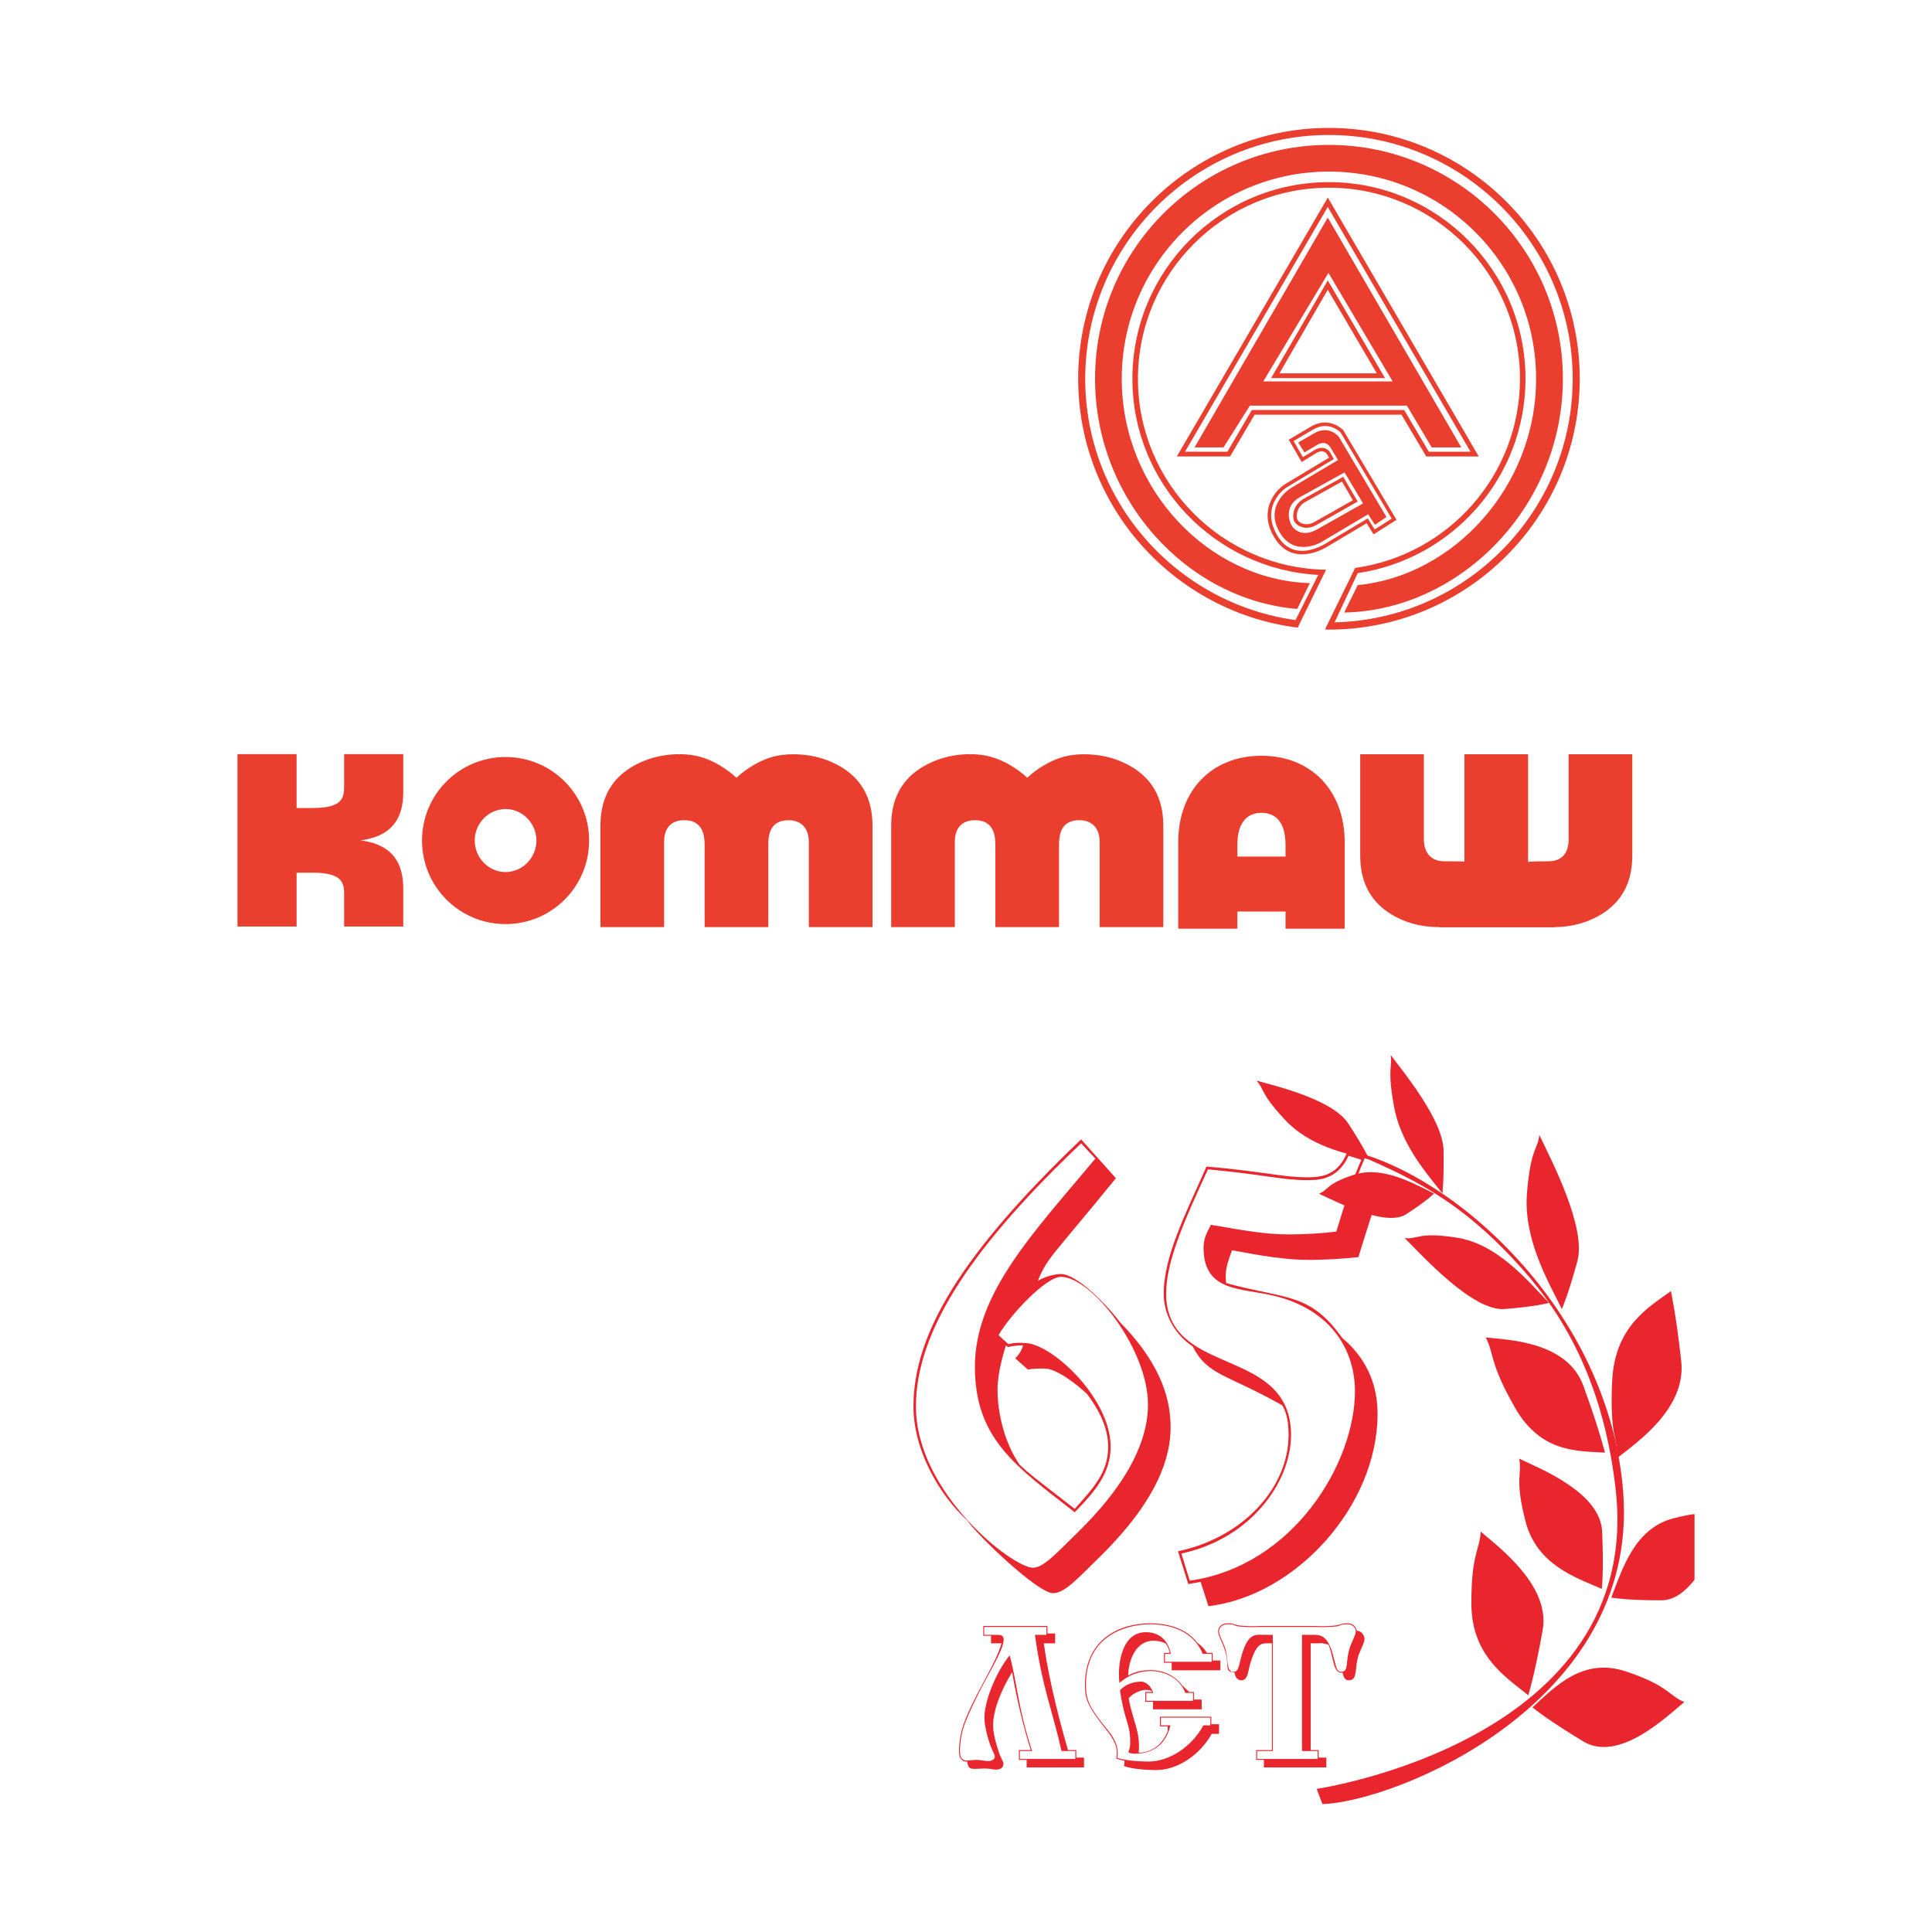 <?xml version="1.0" encoding="utf-8"?>
<!-- Generator: Adobe Illustrator 13.0.0, SVG Export Plug-In . SVG Version: 6.00 Build 14948)  -->
<!DOCTYPE svg PUBLIC "-//W3C//DTD SVG 1.0//EN" "http://www.w3.org/TR/2001/REC-SVG-20010904/DTD/svg10.dtd">
<svg version="1.0" id="Layer_1" xmlns="http://www.w3.org/2000/svg" xmlns:xlink="http://www.w3.org/1999/xlink" x="0px" y="0px"
	 width="192.756px" height="192.756px" viewBox="0 0 192.756 192.756" enable-background="new 0 0 192.756 192.756"
	 xml:space="preserve">
<g>
	<polygon fill-rule="evenodd" clip-rule="evenodd" fill="#FFFFFF" points="0,0 192.756,0 192.756,192.756 0,192.756 0,0 	"/>
	<path fill-rule="evenodd" clip-rule="evenodd" fill="#EA3E2F" d="M40.233,78.942c0,1.759-0.376,4.422-4.281,4.901
		c3.904,0.48,4.281,3.143,4.281,4.902v3.697h-5.899V89.31c0-1.12-0.065-2.211-2.992-2.239h-1.75v5.372h-5.899V75.244h5.899v5.372
		h1.628c3.049,0,3.114-1.101,3.114-2.23v-3.142h5.899V78.942L40.233,78.942z"/>
	<path fill-rule="evenodd" clip-rule="evenodd" fill="#EA3E2F" d="M50.441,75.527c4.601,0,8.336,3.725,8.336,8.335
		c0,4.601-3.735,8.336-8.336,8.336c-4.61,0-8.336-3.735-8.336-8.336C42.105,79.252,45.831,75.527,50.441,75.527L50.441,75.527z
		 M50.441,87.004c1.684,0,3.077-1.42,3.077-3.142c0-1.731-1.393-3.143-3.077-3.143c-1.693,0-3.076,1.412-3.076,3.143
		C47.365,85.584,48.748,87.004,50.441,87.004L50.441,87.004z"/>
	<path fill-rule="evenodd" clip-rule="evenodd" fill="#EA3E2F" d="M125.85,75.404c4.949,0,8.308,3.453,8.308,8.608v8.646h-5.899
		v-1.712h-4.808v1.712h-5.898v-8.646C117.552,78.857,120.9,75.404,125.85,75.404L125.85,75.404z M128.258,85.462v-1.148
		c0-2.644-1.289-3.218-2.408-3.218c-1.082,0-2.399,0.574-2.399,3.218v1.148H128.258L128.258,85.462z"/>
	<path fill-rule="evenodd" clip-rule="evenodd" fill="#EA3E2F" d="M99.309,92.499V84.38c0-0.866-0.075-2.55-2.022-2.55
		c-2.023,0-2.023,1.788-2.023,2.202v8.467h-6.351V82.46c0-1.722,0.311-4.996,4.525-6.614c1.581-0.621,3.726-0.799,5.392-0.348
		c1.316,0.348,2.709,1.204,3.659,2.098c0.95-0.894,2.343-1.75,3.65-2.098c0.631-0.169,1.309-0.245,1.985-0.245
		c1.147,0,2.343,0.179,3.406,0.593c4.215,1.618,4.534,4.893,4.534,6.614v10.039h-6.35v-8.467c0-1.684-1.035-2.202-2.032-2.202
		c-1.939,0-2.023,1.618-2.023,2.55v8.119H99.309L99.309,92.499z"/>
	<path fill-rule="evenodd" clip-rule="evenodd" fill="#EA3E2F" d="M70.302,92.499V84.38c0-0.866-0.084-2.55-2.032-2.55
		c-2.013,0-2.013,1.788-2.013,2.202v8.467h-6.351V82.46c0-1.722,0.311-4.996,4.516-6.614c1.59-0.621,3.735-0.799,5.401-0.348
		c1.308,0.348,2.7,1.204,3.65,2.098c0.959-0.894,2.343-1.75,3.65-2.098c0.64-0.169,1.308-0.245,1.985-0.245
		c1.157,0,2.343,0.179,3.416,0.593c4.206,1.618,4.525,4.893,4.525,6.614v10.039h-6.351v-8.467c0-1.684-1.035-2.202-2.022-2.202
		c-1.947,0-2.023,1.618-2.023,2.55v8.119H70.302L70.302,92.499z"/>
	<path fill-rule="evenodd" clip-rule="evenodd" fill="#EA3E2F" d="M135.709,75.253h6.352v8.468c0,1.684,1.034,2.211,2.022,2.211
		c1.947,0,2.022,0.028,2.022,0.028V75.253h6.352v10.745c0,0,0.084-0.066,2.022-0.066c2.022,0,2.022-1.797,2.022-2.211v-8.468h6.351
		v10.039c0,1.722-0.31,4.996-4.516,6.624c-0.95,0.367-2.099,0.574-3.218,0.583v0.019H143.65v-0.019
		c-1.157,0-2.343-0.169-3.415-0.583c-4.206-1.628-4.526-4.902-4.526-6.624V75.253L135.709,75.253z"/>
	<path fill-rule="evenodd" clip-rule="evenodd" fill="#EA3E2F" d="M132.586,14.457c12.89,0,23.342,10.443,23.342,23.333
		c0,12.748-10.217,23.097-21.817,23.323l1.346-2.738c9.493-0.894,17.8-9.766,17.8-20.585c0-11.413-9.248-20.671-20.67-20.671
		c-11.413,0-20.67,9.258-20.67,20.671c0,11.055,8.693,20.086,18.77,20.388l-1.261,2.578c-10.961-0.913-20.172-10.867-20.172-22.966
		C109.253,24.9,119.696,14.457,132.586,14.457L132.586,14.457z"/>
	<path fill-rule="evenodd" clip-rule="evenodd" fill="#EA3E2F" d="M132.586,12.763c13.803,0,25.026,11.224,25.026,25.027
		c0,13.802-11.224,25.026-25.026,25.026l-0.396-0.009l3.011-6.143c9.277-1.28,16.446-9.249,16.446-18.874
		c0-10.51-8.553-19.062-19.062-19.062c-10.5,0-19.052,8.552-19.052,19.062c0,10.415,8.393,18.892,18.77,19.052l-2.832,5.777
		c-12.325-1.543-21.902-12.09-21.902-24.829C107.569,23.987,118.793,12.763,132.586,12.763L132.586,12.763z M133.15,62.091
		c13.144-0.301,23.756-11.083,23.756-24.302c0-13.407-10.913-24.321-24.32-24.321s-24.312,10.914-24.312,24.321
		c0,12.278,9.146,22.438,20.98,24.076l2.268-4.507c-10.32-0.555-18.543-9.117-18.543-19.569c0-10.811,8.796-19.617,19.606-19.617
		c10.819,0,19.616,8.807,19.616,19.617c0,9.841-7.282,17.998-16.737,19.391L133.15,62.091L133.15,62.091z"/>
	<path fill-rule="evenodd" clip-rule="evenodd" fill="#EA3E2F" d="M142.842,44.639l-2.475-4.168h-15.665l-2.635,4.168h-2.889
		l13.294-22.929l13.323,22.929H142.842L142.842,44.639z M126.038,38.053h12.908l-6.407-10.829L126.038,38.053L126.038,38.053z"/>
	<path fill-rule="evenodd" clip-rule="evenodd" fill="#EA3E2F" d="M132.275,28.324l0.197-0.348l5.712,9.748h-11.365L132.275,28.324
		L132.275,28.324z M137.365,37.253l-4.893-8.345l-4.826,8.345H137.365L137.365,37.253z"/>
	<path fill-rule="evenodd" clip-rule="evenodd" fill="#EA3E2F" d="M142.296,45.542l-2.466-4.167h-14.658l-2.446,4.167h-5.315
		l14.865-25.487l0.197-0.349l15.063,25.835H142.296L142.296,45.542z M124.899,40.903h15.194l2.466,4.168h4.157l-14.244-24.424
		l-14.244,24.424h4.225L124.899,40.903L124.899,40.903z"/>
	<path fill-rule="evenodd" clip-rule="evenodd" fill="#EA3E2F" d="M132.257,54.64c-1.007,0.546-3.51,1.543-5.062-0.932
		c-0.48-0.762-0.725-1.524-0.725-2.276c0-0.273,0.037-0.546,0.094-0.81c0.273-1.129,1.054-1.957,1.703-2.352l0.865-0.518
		l3.463-2.089l-0.15-0.273c-0.113-0.198-0.264-0.32-0.442-0.348c-0.376-0.084-0.8,0.235-0.818,0.245l-1.317,0.809l-1.195-2.069
		l-0.104-0.151l2.296-1.355c1.778-1.006,3.114,0.349,3.151,0.396l5.316,8.947l-2.296,1.449l-0.687-1.11L132.257,54.64L132.257,54.64
		z M126.903,50.708c-0.207,0.902-0.009,1.853,0.593,2.812c1.336,2.146,3.453,1.43,4.592,0.809l4.224-2.521l0.15-0.084l0.688,1.101
		l1.703-1.082l-5.109-8.608c-0.047-0.047-1.166-1.176-2.7-0.301l-1.985,1.167l0.932,1.609l0.997-0.611
		c0.02-0.019,0.546-0.405,1.082-0.301c0.282,0.056,0.518,0.226,0.688,0.527l0.235,0.423l0.084,0.15l-3.763,2.258l-0.856,0.518
		C127.863,48.929,127.148,49.682,126.903,50.708L126.903,50.708z"/>
	<path fill-rule="evenodd" clip-rule="evenodd" fill="#EA3E2F" d="M131.796,54.103c-0.085,0.047-2.587,1.458-4.046-0.865
		c-1.468-2.333,0.169-4.008,1.139-4.601l4.601-2.738l-0.753-1.261c-0.526-0.828-1.364-0.226-1.364-0.226l-1.232,0.724l-0.611-0.979
		c0,0,0.057-0.056,1.59-0.931c1.524-0.866,2.456,0.357,2.456,0.357l4.751,7.997l-1.147,0.781l-0.678-1.054L131.796,54.103
		L131.796,54.103z M129.679,49.606c-1.486,0.847-1.11,2.229-0.856,2.738c0.302,0.593,1.214,1.232,2.521,0.508l4.648-2.625
		l-1.845-3.096L129.679,49.606L129.679,49.606z"/>
	<path fill-rule="evenodd" clip-rule="evenodd" fill="#EA3E2F" d="M131.363,52.363c-1.045,0.602-1.882,0.16-2.174-0.254
		c-0.169-0.244-0.207-0.649-0.113-1.062c0.133-0.546,0.48-0.998,0.988-1.28l1.891-1.054l1.911-1.054l0.149-0.085l1.44,2.465
		L131.363,52.363L131.363,52.363z M129.425,51.121c-0.028,0.123-0.047,0.235-0.047,0.339c0,0.207,0.047,0.367,0.104,0.452
		c0.217,0.311,0.865,0.621,1.703,0.142l3.791-2.146l-1.091-1.863l-1.76,0.978l-1.892,1.054
		C129.67,50.387,129.481,50.867,129.425,51.121L129.425,51.121z"/>
	<path fill-rule="evenodd" clip-rule="evenodd" fill="#E9262D" d="M152.887,170.346c2.175-1.964,4.957-5.026,9.299-3.596
		s4.383,2.512,5.861,3.056c-1.822,1.515-6.535,6.065-10.076,3.939C154.429,171.618,152.887,170.346,152.887,170.346L152.887,170.346
		z"/>
	<path fill-rule="evenodd" clip-rule="evenodd" fill="#E9262D" d="M131.938,179.993c7.266-0.217,31.547-9.973,30.017-31
		c-1.336-18.376-17.207-32.085-27.531-34.253c6.214,2.71,11.099,4.753,17.45,11.865c4.388,4.914,8.146,11.679,9.316,21.953
		c2.868,25.147-29.825,29.917-29.825,29.917L131.938,179.993L131.938,179.993z"/>
	<path fill-rule="evenodd" clip-rule="evenodd" fill="#E9262D" d="M152.479,169.13c-2.278-1.808-5.657-3.964-5.68-9.091
		c-0.021-5.125,0.882-5.478,0.923-7.239c1.797,1.552,6.982,5.383,6.189,9.837C153.119,167.092,152.479,169.13,152.479,169.13
		L152.479,169.13z"/>
	<path fill-rule="evenodd" clip-rule="evenodd" fill="#E9262D" d="M160.757,159.392c1.084-2.803,2.299-6.859,6.129-7.889
		c0.896-0.24,1.603-0.374,2.177-0.444v6.555c-0.933,1.188-2.03,2.04-3.283,2.047C162.355,159.681,160.757,159.392,160.757,159.392
		L160.757,159.392z"/>
	<path fill-rule="evenodd" clip-rule="evenodd" fill="#E9262D" d="M155.827,130.602c-1.534-3.052-3.851-7.119-3.476-11.622
		s1.064-4.229,1.229-5.746c1.2,2.519,4.715,9.219,3.793,12.607S155.827,130.602,155.827,130.602L155.827,130.602z"/>
	<path fill-rule="evenodd" clip-rule="evenodd" fill="#E9262D" d="M154.543,129.988c-2.267-2.394-5.228-5.885-9.179-6.504
		s-3.874,0.204-5.214,0.038c1.886,1.903,6.83,7.32,9.951,7.08S154.543,129.988,154.543,129.988L154.543,129.988z"/>
	<path fill-rule="evenodd" clip-rule="evenodd" fill="#E9262D" d="M143.909,119.067c-1.713-2.165-4.189-4.989-4.852-8.791
		c-0.663-3.801-0.118-3.733-0.313-5.023c1.368,1.802,5.232,6.522,5.279,9.53C144.068,117.792,143.909,119.067,143.909,119.067
		L143.909,119.067z"/>
	<path fill-rule="evenodd" clip-rule="evenodd" fill="#E9262D" d="M136.63,115.685c-2.502-0.641-5.963-1.317-8.444-3.982
		c-2.48-2.665-2.003-2.967-2.821-3.89c2.036,0.571,7.597,1.882,9.171,4.305C136.109,114.539,136.63,115.685,136.63,115.685
		L136.63,115.685z"/>
	<path fill-rule="evenodd" clip-rule="evenodd" fill="#E9262D" d="M143.083,119.078c-2.209-1.083-5.199-2.784-8.021-1.867
		c-2.82,0.918-2.531,1.541-3.475,1.886c1.812,0.832,6.686,3.348,8.703,2.049C142.308,119.845,143.083,119.078,143.083,119.078
		L143.083,119.078z"/>
	<path fill-rule="evenodd" clip-rule="evenodd" fill="#E9262D" d="M159.817,158.522c-2.657-1.147-6.488-2.406-7.615-6.729
		c-1.126-4.324-0.302-4.771-0.641-6.266c2.126,1.012,8.116,3.385,8.285,7.275C160.017,156.695,159.817,158.522,159.817,158.522
		L159.817,158.522z"/>
	<path fill-rule="evenodd" clip-rule="evenodd" fill="#E9262D" d="M160.123,144.929c-2.675-0.167-6.38,0.054-8.972-4.482
		c-2.591-4.537-2.068-5.419-2.921-7.01c2.174,0.242,8.121,0.368,9.743,4.823C159.597,142.715,160.123,144.929,160.123,144.929
		L160.123,144.929z"/>
	<path fill-rule="evenodd" clip-rule="evenodd" fill="#E9262D" d="M166.705,128.812c-2.256,1.641-5.574,3.52-5.856,8.916
		c-0.281,5.396,0.56,5.87,0.508,7.731c1.785-1.426,6.905-4.861,6.379-9.644C167.209,131.032,166.705,128.812,166.705,128.812
		L166.705,128.812z"/>
	<path fill-rule="evenodd" clip-rule="evenodd" fill="#E9262D" d="M100.554,134.393c0.736-0.169,1.227-0.169,1.521-0.169
		c-0.147,0.508-0.392,0.903-0.784,1.298l1.274,1.129c0.393-0.112,1.079-0.112,1.669-0.112c1.128,0,3.09,1.468,4.218,2.54
		c1.03,1.355,2.109,3.218,2.109,5.25c0,2.597-1.471,4.121-3.336,6.21c-3.924-3.049-4.414-3.388-5.494-4.403
		c-1.422-2.032-2.207-4.968-2.207-7.508c0-1.693,0.589-3.557,0.834-4.403L100.554,134.393L100.554,134.393z M107.862,113.676
		c-11.87,11.347-16.727,19.362-16.727,26.645c0,4.347,2.55,8.806,5.396,11.403c0.834,1.298,6.966,7.226,8.535,7.226
		c1.129,0,2.355-1.354,4.71-3.67c5.837-5.758,7.015-9.991,7.015-12.87c0-2.371-0.638-5.984-5.004-10.443
		c-1.472-1.92-4.365-4.854-5.935-4.854c-0.835,0-1.865,0.395-2.307,0.677c0.981-2.371,1.313-2.28,7.789-10.24L107.862,113.676
		L107.862,113.676z M109.285,115.595c-6.23,7.452-12.018,13.436-12.018,20.774c0,7.226,4.169,9.991,9.958,14.508
		c2.109-2.146,3.581-3.952,3.581-6.549c0-4.854-5.935-10.33-8.535-10.33c-0.196,0-0.834-0.113-1.667,0.112l-0.981-0.902
		c1.128-1.977,4.709-5.815,6.23-5.815c3.04,0,8.682,7.17,8.682,12.759c0,5.814-5.347,11.063-6.916,12.645
		c-2.355,2.314-3.533,3.613-4.563,3.613c-2.06,0-11.674-7.509-11.674-16.089c0-7.847,6.083-16.371,16.482-26.249L109.285,115.595
		L109.285,115.595z"/>
	<path fill-rule="evenodd" clip-rule="evenodd" fill="#E9262D" d="M135.822,115.708c-1.177,2.71-1.618,4.347-2.501,7.169
		c-1.325,0.17-3.188,0.282-4.71,0.282c-2.647,0-5.052-0.508-7.799-0.959c-0.246,0.507-0.735,1.241-0.735,2.258
		c0,4.516,3.776,4.008,7.161,4.854c5.641,1.411,7.947,5.476,7.947,9.484c0,7.169-6.133,17.442-16.482,18.91l-0.835-2.71
		c6.868-1.468,10.939-7.056,10.939-11.854c0-4.854-3.826-6.153-6.867-7.508c-2.551-1.129-5.593-2.483-5.593-6.548
		c0-3.161,1.669-7.001,4.17-12.42c5.495,0.509,7.407,1.073,9.762,1.073c1.08,0,3.091,0.112,4.269-2.428L135.822,115.708
		L135.822,115.708z M134.4,114.974c-0.981,2.54-2.992,2.484-4.121,2.484c-2.207,0-4.61-0.621-9.908-1.072
		c-2.061,4.685-4.268,8.919-4.268,12.701c0,2.089,1.128,4.064,2.894,5.25c1.521,2.936,3.336,2.709,8.928,5.87
		c0.246,0.396,0.639,1.186,0.639,2.936c0,5.307-4.562,10.274-11.037,11.629l1.029,3.274l1.227-0.227l0.784,2.428
		c8.683-1.016,16.875-9.991,16.875-19.193c0-3.895-1.962-6.266-3.531-7.564c-3.238-4.572-5.642-3.838-11.577-5.476
		c-0.147-1.129,0.049-1.806,0.588-3.273c2.993,0.564,5.396,0.959,7.702,0.959c1.423,0,3.482-0.112,4.905-0.282
		c0.981-3.104,1.324-4.516,2.649-7.62l-1.767-0.564c-0.195,0.451-0.638,1.411-1.619,1.919c0.442-1.354,0.884-2.484,1.374-3.613
		L134.4,114.974L134.4,114.974z"/>
	<path fill-rule="evenodd" clip-rule="evenodd" fill="#E9262D" d="M101.753,174.699h1.223c-1.43-4.365-1.448-6.548-2.239-9.54
		c-1.223,1.449-2.521,4.403-2.521,6.229c0,0.771,0.301,1.92,0.563,2.672c0.283,0.771,0.471,0.96,0.471,1.167
		c0,0.132-0.037,0.282-0.263,0.395c-0.32,0.151-0.697,0.057-1.055,0c-0.376-0.056-0.734-0.037-1.11,0
		c-0.395,0.038-0.959,0.132-1.035-0.658c-0.019-0.226-0.019-0.433,0-0.658c0.113-1.693,0.471-2.672,2.258-6.173
		c0.621-1.203,2.089-3.574,2.089-4.553c0-0.471-0.357-0.471-0.64-0.471h-1.299v-0.79h6.21v0.79h-1.148
		c0.734,5.325,1.693,7.339,2.653,11.591h1.374v0.791h-5.532V174.699L101.753,174.699z M101.659,174.605v0.979h0.771v0.753h5.721
		v-0.979h-0.771v-0.753h-0.828c-0.62-2.126-1.862-6.643-2.408-10.65h1.129v-0.979H104.5v-0.752h-6.397v0.978h0.771v0.753h1.054
		c-0.527,1.675-1.261,2.804-2.446,5.1c-1.355,2.615-1.694,3.744-1.788,5.25c-0.019,0.226-0.019,0.433,0,0.658
		c0.056,0.564,0.376,0.81,0.771,0.79c0-0.244,0.057,0.226,0.151,0.452c0.113,0.263,0.357,0.301,0.998,0.263
		c0.357-0.018,0.715-0.037,1.072,0c0.377,0.038,0.771,0.169,1.11,0c0.245-0.112,0.319-0.319,0.319-0.489
		c0-0.226-0.226-0.47-0.47-1.204c-0.471-1.393-0.564-2.183-0.564-2.634c0-1.562,0.865-3.632,1.9-5.307
		c0.414,2.484,1.148,5.57,1.863,7.771H101.659L101.659,174.605z"/>
	<path fill-rule="evenodd" clip-rule="evenodd" fill="#E9262D" d="M114.36,168.904h0.696c-0.264-0.847-0.885-1.129-1.186-1.129
		c-0.678,0-1.562,0.226-2.127,0.865c0.489,3.35,1.017,3.18,1.017,5.193c0,0.489-0.094,0.734-0.188,0.997
		c0.188,0.095,0.357,0.132,0.696,0.132c2.616,0,3.312-1.957,3.5-2.822h-0.94v-0.771h4.93v0.771h-0.696
		c-1.186,2.183-3.443,3.612-5.494,3.612c-0.941,0-2.334-0.112-3.086-0.357c0.207-1.299-0.509-2.239-1.11-2.973
		c-1.656-2.032-2.032-2.804-2.032-4.31c0-5.099,4.253-6.059,6.435-6.059c1.789,0,4.291,0.583,5.213,2.954h0.902v0.79h-4.666v-0.79
		h0.583c-0.169-0.979-0.847-2.164-2.483-2.164c-2.54,0-2.841,3.519-2.634,5.062c0.79-0.697,1.825-1.186,3.143-1.186
		c1.241,0,2.859,0.64,3.424,2.183h0.771v0.79h-4.666V168.904L114.36,168.904z M114.266,168.81v0.979h0.771v0.753h4.855v-0.979
		h-0.771v-0.753h-0.471l-0.696-0.658c-0.94-1.223-2.239-1.524-3.123-1.524c-0.641,0-1.469,0.075-2.277,0.546
		c0.038-1.58,0.79-3.481,2.54-3.481c0.546,0,0.922,0.132,1.204,0.283c0.207,0.263,0.339,0.563,0.396,0.939h-0.564v0.979h0.771v0.752
		h4.854v-0.979h-0.771v-0.753h-0.564c-0.226-0.376-0.546-0.715-0.96-1.016c-1.147-1.524-3.161-1.938-4.686-1.938
		c-3.161,0-6.529,1.637-6.529,6.152c0,1.336,0.227,2.089,2.052,4.366c0.884,1.091,1.298,1.938,1.072,2.973
		c0.244,0.094,0.527,0.169,0.828,0.226c0,0.188-0.02,0.358-0.057,0.527c0.79,0.282,2.183,0.395,3.199,0.395
		c2.107,0,4.365-1.468,5.55-3.612h0.734v-0.96h-0.771v-0.752h-5.118v0.959h0.771v0.471c-0.226,0.583-0.959,2.126-2.897,2.164
		c0.188-2.164-0.583-3.086-0.997-5.438c0.508-0.583,1.523-1.034,2.258-0.733l0.057,0.112H114.266L114.266,168.81z"/>
	<path fill-rule="evenodd" clip-rule="evenodd" fill="#E9262D" d="M125.424,175.49v-0.791h1.562v-11.591h-0.81
		c-0.847,0-1.6-0.282-2.258,1.919c-0.339,1.11-0.301,1.77-0.847,1.77c-0.809,0-0.452-1.317-0.885-2.503
		c-0.282-0.753-0.564-1.166-0.564-1.524c0-0.357,0.282-0.715,0.828-0.715c1.054,0,0.396,0.188,1.486,0.244
		c1.224,0.075,1.28,0.02,1.713,0.02h5.588c0.434,0,0.489,0.056,1.713-0.02c1.091-0.056,0.433-0.244,1.486-0.244
		c0.546,0,0.828,0.357,0.828,0.715c0,0.358-0.282,0.753-0.564,1.524c-0.508,1.43-0.075,2.503-0.885,2.503
		c-0.489,0-0.489-0.471-0.847-1.77c-0.583-2.088-1.411-1.919-2.258-1.919h-0.809v11.591h1.562v0.791H125.424L125.424,175.49z
		 M126.102,175.584v0.753h6.229v-0.979h-0.771v-0.753h-0.79v-10.65h0.715c0.264,0,0.282-0.057,0.753,0.057
		c0.169,0.057,0.244,0.057,0.301,0.057c0.564,1.411,0.433,2.916,1.411,2.822c0.113,0.433,0.207,0.753,0.64,0.753
		c0.922,0,0.527-1.336,0.979-2.56c0.264-0.733,0.564-1.166,0.564-1.562c0-0.395-0.319-0.81-0.771-0.828
		c-0.056-0.301-0.263-0.733-0.922-0.733c-0.828,0-0.583,0.188-1.506,0.244c-1.166,0.075-1.298,0.02-1.693,0.02h-5.588
		c-0.396,0-0.527,0.056-1.694-0.02c-0.94-0.057-0.64-0.244-1.505-0.244c-0.602,0-0.922,0.395-0.922,0.809
		c0,0.452,0.376,0.922,0.696,1.938c0.226,0.771,0.188,1.129,0.226,1.524c0.057,0.809,0.546,0.451,0.734,0.696
		c0.037,0.376,0.263,0.715,0.658,0.715c0.696,0,0.64-0.903,0.94-1.825c0.64-2.052,1.167-1.863,2.032-1.863h0.076v10.65h-1.562v0.979
		H126.102L126.102,175.584z"/>
</g>
</svg>
